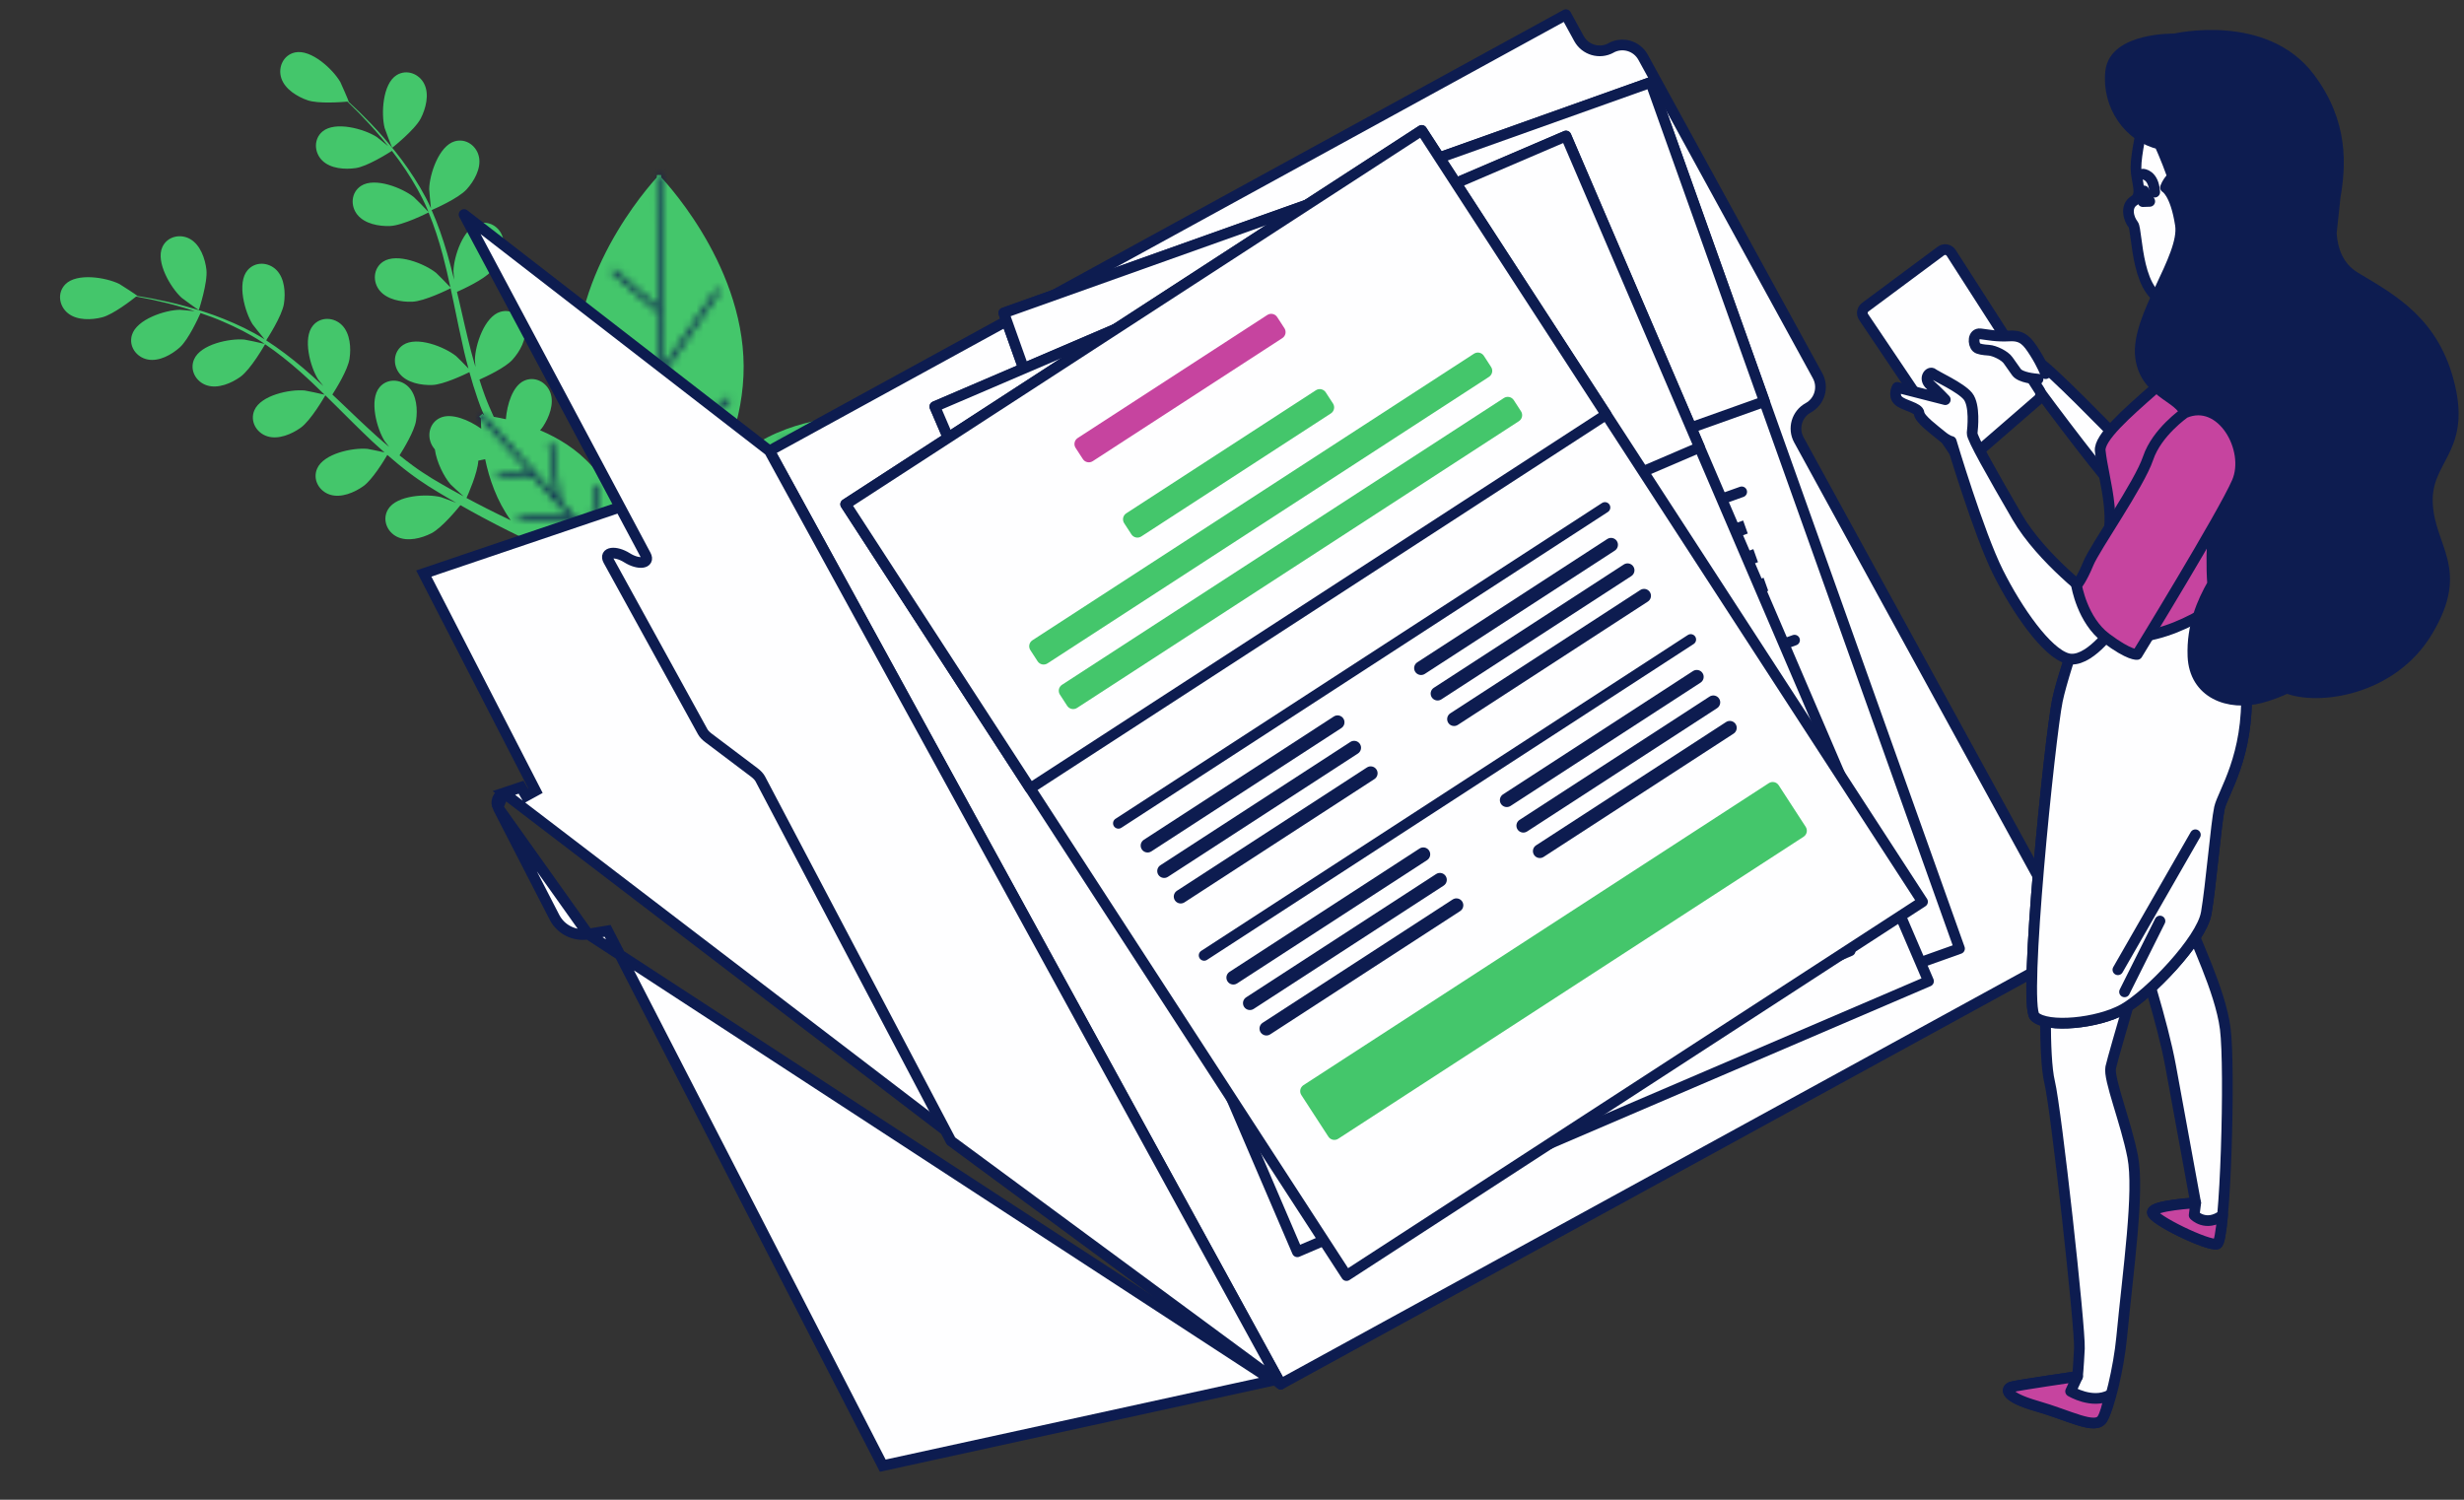 <svg width="345" height="210" viewBox="0 0 345 210" fill="none" xmlns="http://www.w3.org/2000/svg">
<rect x="0" y="0" width="345" height="210" fill="#333333" stroke="none"/>
<g clip-path="url(#clip0_351_4815)">
<path d="M54.917 20.692C54.917 20.692 58.109 18.173 58.927 16.557C59.624 15.18 60.129 13.233 59.407 11.767C58.704 10.33 56.943 9.645 55.53 10.523C53.565 11.743 53.354 15.914 53.853 17.915C53.895 18.089 54.887 20.722 54.917 20.692Z" fill="#44C66B"/>
<path d="M25.414 41.684C25.547 41.805 27.819 43.451 27.837 43.415C27.837 43.415 29.111 39.557 28.901 37.754C28.721 36.221 28.065 34.322 26.659 33.493C25.282 32.681 23.431 33.078 22.733 34.593C21.772 36.696 23.894 40.284 25.414 41.684Z" fill="#44C66B"/>
<path d="M92.276 24.508C92.276 24.508 80.597 36.564 80.657 51.372C80.723 66.18 92.505 78.134 92.505 78.134C92.505 78.134 104.185 66.078 104.124 51.27C104.058 36.461 92.276 24.508 92.276 24.508Z" fill="#44C66B"/>
<path d="M75.619 60.243C75.788 60.063 75.932 59.883 76.04 59.714C76.888 58.428 77.615 56.547 77.068 55.008C76.533 53.5 74.862 52.617 73.359 53.326C71.772 54.077 70.997 56.619 70.829 58.699C70.197 58.554 69.626 58.446 69.133 58.362C68.923 57.893 68.713 57.419 68.502 56.938C68.274 56.445 68.112 55.952 67.907 55.447C67.625 54.708 67.378 53.933 67.126 53.157C68.051 52.743 70.738 51.487 71.742 50.381C72.776 49.239 73.78 47.49 73.473 45.886C73.173 44.317 71.658 43.187 70.059 43.662C67.841 44.323 66.537 48.283 66.495 50.351C66.495 50.417 66.531 50.856 66.573 51.373C66.35 50.609 66.122 49.846 65.923 49.065C65.352 46.847 64.841 44.569 64.318 42.291C64.21 41.817 64.096 41.342 63.982 40.867C64.763 40.525 67.685 39.184 68.737 38.025C69.77 36.883 70.774 35.134 70.468 33.529C70.167 31.96 68.653 30.831 67.053 31.305C64.835 31.966 63.531 35.927 63.489 37.995C63.489 38.067 63.531 38.589 63.585 39.172C63.285 37.94 62.966 36.714 62.617 35.506C62.004 33.397 61.289 31.348 60.435 29.418C60.712 29.298 64.174 27.802 65.34 26.509C66.374 25.368 67.378 23.619 67.072 22.014C66.771 20.445 65.256 19.316 63.657 19.79C61.439 20.451 60.135 24.412 60.093 26.48C60.093 26.624 60.261 28.517 60.345 29.184C60.333 29.16 60.327 29.136 60.315 29.112C59.401 27.099 58.283 25.284 57.135 23.619C55.993 21.954 54.779 20.482 53.625 19.159C52.476 17.831 51.34 16.689 50.324 15.686C49.771 15.145 49.255 14.664 48.774 14.219C48.786 14.219 48.822 14.219 48.822 14.219C48.864 14.219 47.74 11.641 47.65 11.485C46.616 9.7 43.562 6.851 41.302 7.344C39.673 7.698 38.891 9.417 39.384 10.938C39.889 12.488 41.608 13.54 43.069 14.039C44.566 14.556 47.83 14.303 48.641 14.231C49.134 14.706 49.657 15.217 50.228 15.794C51.214 16.816 52.32 17.981 53.438 19.328C53.739 19.688 54.045 20.085 54.346 20.463C53.703 19.929 52.807 19.213 52.711 19.153C50.968 18.047 46.946 16.93 45.167 18.402C43.886 19.466 43.983 21.353 45.119 22.477C46.285 23.625 48.293 23.757 49.819 23.535C51.413 23.3 54.256 21.521 54.875 21.125C55.536 21.978 56.191 22.867 56.828 23.835C57.922 25.5 58.998 27.327 59.852 29.328C59.9 29.436 59.936 29.562 59.984 29.671C59.714 29.352 58.085 27.712 57.959 27.609C56.348 26.317 52.476 24.767 50.541 26.035C49.146 26.954 49.038 28.841 50.048 30.079C51.082 31.348 53.059 31.702 54.598 31.648C56.378 31.582 59.876 29.815 60.008 29.749C60.784 31.63 61.433 33.619 61.986 35.681C62.383 37.171 62.731 38.704 63.062 40.236C62.695 39.828 61.187 38.307 61.066 38.211C59.455 36.919 55.584 35.368 53.649 36.636C52.254 37.556 52.146 39.443 53.156 40.681C54.19 41.949 56.167 42.304 57.712 42.249C59.449 42.189 62.81 40.507 63.092 40.368C63.242 41.066 63.393 41.763 63.537 42.46C64.012 44.744 64.475 47.039 64.998 49.293C65.178 50.074 65.388 50.832 65.593 51.601C65.028 51.006 63.976 49.948 63.874 49.87C62.263 48.578 58.391 47.027 56.456 48.295C55.061 49.215 54.953 51.102 55.963 52.34C56.997 53.608 58.974 53.963 60.519 53.909C62.07 53.855 64.925 52.502 65.725 52.112C66.074 53.38 66.452 54.63 66.879 55.844C67.078 56.361 67.24 56.908 67.462 57.395C67.57 57.653 67.679 57.911 67.787 58.17C67.498 58.14 67.342 58.128 67.342 58.128C67.342 58.128 67.312 58.849 67.378 60.027C65.677 58.819 63.224 57.773 61.631 58.506C60.117 59.203 59.72 61.048 60.531 62.431C60.634 62.605 60.754 62.767 60.886 62.924C61.139 64.751 62.184 66.782 63.08 67.816C63.164 67.918 64.324 68.982 64.925 69.51C64.343 69.192 63.765 68.885 63.164 68.543C62.299 68.062 61.397 67.527 60.519 67.01C60.075 66.728 59.624 66.439 59.173 66.151C58.71 65.868 58.301 65.544 57.856 65.237C57.213 64.775 56.576 64.264 55.939 63.759C56.48 62.906 58.031 60.369 58.253 58.897C58.488 57.37 58.355 55.363 57.219 54.197C56.101 53.049 54.214 52.947 53.144 54.227C51.659 56 52.759 60.027 53.859 61.77C53.895 61.824 54.166 62.172 54.49 62.581C53.883 62.07 53.276 61.559 52.675 61.012C50.974 59.48 49.291 57.863 47.601 56.247C47.247 55.91 46.892 55.58 46.537 55.243C47 54.528 48.701 51.799 48.936 50.249C49.17 48.722 49.038 46.715 47.902 45.549C46.784 44.401 44.896 44.299 43.826 45.579C42.342 47.352 43.442 51.379 44.542 53.127C44.584 53.188 44.908 53.602 45.275 54.059C44.343 53.194 43.4 52.346 42.444 51.535C40.767 50.11 39.041 48.8 37.268 47.658C37.431 47.406 39.492 44.245 39.757 42.526C39.991 40.999 39.859 38.992 38.723 37.826C37.605 36.678 35.717 36.576 34.647 37.856C33.163 39.629 34.263 43.656 35.363 45.405C35.441 45.531 36.625 47.009 37.064 47.526C37.04 47.514 37.022 47.496 37.004 47.484C35.128 46.306 33.199 45.411 31.323 44.653C29.454 43.896 27.626 43.337 25.937 42.874C24.248 42.4 22.667 42.075 21.273 41.799C20.515 41.654 19.818 41.534 19.169 41.432C19.175 41.426 19.205 41.402 19.205 41.402C19.235 41.378 16.878 39.846 16.722 39.767C14.871 38.848 10.759 38.163 9.142 39.816C7.976 41.011 8.27 42.874 9.527 43.872C10.807 44.888 12.815 44.816 14.312 44.431C15.844 44.034 18.429 42.027 19.066 41.522C19.74 41.642 20.461 41.781 21.248 41.949C22.637 42.255 24.2 42.616 25.877 43.127C26.322 43.259 26.797 43.421 27.26 43.572C26.43 43.481 25.282 43.379 25.174 43.379C23.106 43.415 19.139 44.702 18.471 46.913C17.99 48.506 19.108 50.032 20.683 50.339C22.288 50.651 24.038 49.66 25.186 48.632C26.382 47.556 27.777 44.503 28.077 43.836C29.099 44.179 30.139 44.557 31.197 45.02C33.024 45.807 34.93 46.739 36.745 47.935C36.847 48.001 36.944 48.085 37.046 48.151C36.643 48.037 34.383 47.562 34.221 47.55C32.165 47.358 28.077 48.199 27.169 50.327C26.514 51.859 27.464 53.494 28.991 53.969C30.548 54.456 32.399 53.662 33.656 52.767C35.104 51.733 37.046 48.331 37.118 48.199C38.801 49.341 40.442 50.645 42.041 52.058C43.195 53.079 44.325 54.167 45.449 55.267C44.92 55.129 42.816 54.69 42.666 54.678C40.61 54.486 36.523 55.327 35.615 57.455C34.96 58.987 35.91 60.622 37.437 61.097C38.993 61.583 40.845 60.79 42.101 59.895C43.514 58.885 45.395 55.633 45.552 55.357C46.062 55.856 46.574 56.355 47.078 56.86C48.731 58.506 50.385 60.165 52.068 61.752C52.651 62.298 53.246 62.821 53.835 63.344C53.035 63.164 51.575 62.858 51.449 62.852C49.393 62.659 45.305 63.501 44.397 65.628C43.742 67.161 44.692 68.795 46.219 69.27C47.776 69.757 49.627 68.963 50.883 68.068C52.146 67.167 53.781 64.468 54.232 63.699C55.224 64.564 56.227 65.4 57.255 66.175C57.706 66.499 58.145 66.86 58.596 67.148C59.041 67.449 59.485 67.743 59.924 68.038C60.85 68.615 61.716 69.15 62.593 69.661C63.038 69.925 63.459 70.159 63.892 70.412C63.11 70.105 61.86 69.643 61.746 69.613C59.744 69.114 55.572 69.324 54.352 71.289C53.474 72.708 54.16 74.463 55.596 75.166C57.063 75.881 59.011 75.376 60.387 74.679C61.902 73.91 64.186 71.085 64.469 70.737C65.533 71.344 66.573 71.92 67.552 72.443C70.173 73.85 72.463 74.967 74.237 75.797C80.008 80.785 88.123 81.332 88.123 81.332C88.123 81.332 88.549 71.608 82.827 65.207C80.753 62.888 78.15 61.325 75.68 60.273L75.619 60.243ZM65.316 69.727C65.497 69.33 66.879 66.241 66.975 64.498C67.294 64.438 67.618 64.372 67.931 64.3C68.484 66.974 69.536 70.111 71.514 72.858C70.468 72.359 69.332 71.806 68.124 71.193C67.228 70.743 66.284 70.244 65.316 69.727Z" fill="#44C66B"/>
<path d="M118.166 58.387C118.166 58.387 108.434 58.688 102.483 64.872C96.532 71.056 96.598 80.792 96.598 80.792C96.598 80.792 106.33 80.491 112.281 74.307C118.238 68.123 118.166 58.387 118.166 58.387Z" fill="#44C66B"/>
<mask id="path-6-inside-1_351_4815" fill="white">
<path d="M92.757 64.648L102.315 56.06L101.9 55.603L92.751 63.831L92.703 52.574L92.751 52.604L100.836 40.788L100.331 40.446L92.697 51.6L92.583 24.508L91.97 24.514L92.048 42.898L85.965 37.633L85.562 38.096L92.048 43.709L92.108 56.859L82.887 48.704L82.478 49.16L92.108 57.682L92.162 69.648L85.231 64.215L84.852 64.696L92.168 70.429L92.198 78.14L92.811 78.134L92.751 64.648H92.757Z"/>
</mask>
<path d="M92.757 64.648L102.315 56.06L101.9 55.603L92.751 63.831L92.703 52.574L92.751 52.604L100.836 40.788L100.331 40.446L92.697 51.6L92.583 24.508L91.97 24.514L92.048 42.898L85.965 37.633L85.562 38.096L92.048 43.709L92.108 56.859L82.887 48.704L82.478 49.16L92.108 57.682L92.162 69.648L85.231 64.215L84.852 64.696L92.168 70.429L92.198 78.14L92.811 78.134L92.751 64.648H92.757Z" fill="#44C66B"/>
<path d="M92.757 64.648V66.148H93.332L93.76 65.764L92.757 64.648ZM102.315 56.06L103.317 57.175L104.439 56.168L103.425 55.051L102.315 56.06ZM101.9 55.603L103.011 54.595L102.007 53.489L100.897 54.488L101.9 55.603ZM92.751 63.831L91.251 63.837L91.265 67.184L93.754 64.946L92.751 63.831ZM92.703 52.574L93.498 51.302L91.191 49.861L91.203 52.58L92.703 52.574ZM92.751 52.604L91.956 53.876L93.177 54.639L93.989 53.451L92.751 52.604ZM100.836 40.788L102.074 41.636L102.925 40.393L101.678 39.547L100.836 40.788ZM100.331 40.446L101.173 39.205L99.937 38.366L99.093 39.599L100.331 40.446ZM92.697 51.6L91.197 51.607L91.217 56.418L93.935 52.448L92.697 51.6ZM92.583 24.508L94.083 24.501L94.076 22.993L92.568 23.008L92.583 24.508ZM91.97 24.514L91.955 23.014L90.463 23.028L90.47 24.52L91.97 24.514ZM92.048 42.898L91.066 44.032L93.562 46.192L93.548 42.892L92.048 42.898ZM85.965 37.633L86.946 36.499L85.815 35.52L84.833 36.649L85.965 37.633ZM85.562 38.096L84.43 37.111L83.443 38.246L84.58 39.23L85.562 38.096ZM92.048 43.709L93.548 43.703L93.545 43.021L93.029 42.575L92.048 43.709ZM92.108 56.859L91.114 57.983L93.623 60.202L93.608 56.852L92.108 56.859ZM82.887 48.704L83.88 47.58L82.763 46.592L81.769 47.703L82.887 48.704ZM82.478 49.16L81.36 48.16L80.354 49.284L81.484 50.284L82.478 49.16ZM92.108 57.682L93.608 57.676L93.605 57.004L93.102 56.559L92.108 57.682ZM92.162 69.648L91.237 70.829L93.676 72.741L93.662 69.641L92.162 69.648ZM85.231 64.215L86.156 63.035L84.979 62.111L84.053 63.287L85.231 64.215ZM84.852 64.696L83.674 63.768L82.744 64.949L83.927 65.877L84.852 64.696ZM92.168 70.429L93.668 70.424L93.665 69.697L93.093 69.249L92.168 70.429ZM92.198 78.14L90.698 78.146L90.704 79.655L92.213 79.64L92.198 78.14ZM92.811 78.134L92.826 79.634L94.318 79.62L94.311 78.127L92.811 78.134ZM92.751 64.648V63.148H91.244L91.251 64.655L92.751 64.648ZM93.76 65.764L103.317 57.175L101.312 54.944L91.755 63.532L93.76 65.764ZM103.425 55.051L103.011 54.595L100.79 56.611L101.204 57.068L103.425 55.051ZM100.897 54.488L91.748 62.715L93.754 64.946L102.903 56.718L100.897 54.488ZM94.251 63.824L94.203 52.568L91.203 52.58L91.251 63.837L94.251 63.824ZM91.908 53.846L91.956 53.876L93.546 51.332L93.498 51.302L91.908 53.846ZM93.989 53.451L102.074 41.636L99.598 39.941L91.513 51.757L93.989 53.451ZM101.678 39.547L101.173 39.205L99.489 41.687L99.994 42.03L101.678 39.547ZM99.093 39.599L91.459 50.753L93.935 52.448L101.569 41.293L99.093 39.599ZM94.197 51.594L94.083 24.501L91.083 24.514L91.197 51.607L94.197 51.594ZM92.568 23.008L91.955 23.014L91.984 26.014L92.597 26.008L92.568 23.008ZM90.47 24.52L90.548 42.904L93.548 42.892L93.47 24.507L90.47 24.52ZM93.029 41.764L86.946 36.499L84.983 38.768L91.066 44.032L93.029 41.764ZM84.833 36.649L84.43 37.111L86.693 39.081L87.096 38.618L84.833 36.649ZM84.58 39.23L91.066 44.844L93.029 42.575L86.543 36.962L84.58 39.23ZM90.548 43.716L90.608 56.866L93.608 56.852L93.548 43.703L90.548 43.716ZM93.102 55.736L83.88 47.58L81.893 49.827L91.114 57.983L93.102 55.736ZM81.769 47.703L81.36 48.16L83.596 50.161L84.004 49.704L81.769 47.703ZM81.484 50.284L91.114 58.806L93.102 56.559L83.472 48.037L81.484 50.284ZM90.608 57.689L90.662 69.655L93.662 69.641L93.608 57.676L90.608 57.689ZM93.087 68.468L86.156 63.035L84.306 65.396L91.237 70.829L93.087 68.468ZM84.053 63.287L83.674 63.768L86.031 65.624L86.409 65.143L84.053 63.287ZM83.927 65.877L91.243 71.61L93.093 69.249L85.778 63.515L83.927 65.877ZM90.668 70.435L90.698 78.146L93.698 78.134L93.668 70.424L90.668 70.435ZM92.213 79.64L92.826 79.634L92.796 76.634L92.183 76.64L92.213 79.64ZM94.311 78.127L94.251 64.641L91.251 64.655L91.311 78.141L94.311 78.127ZM92.751 66.148H92.757V63.148H92.751V66.148Z" fill="#0D1C50" mask="url(#path-6-inside-1_351_4815)"/>
<mask id="path-8-inside-2_351_4815" fill="white">
<path d="M83.951 67.965L83.344 67.899L82.568 74.703L78.469 70.117L78.475 70.111L77.435 61.877L76.828 61.956L77.759 69.324L67.558 57.923L67.101 58.331L74.02 66.066L69.638 66.12L69.65 66.733L74.561 66.673L79.418 72.094L72.566 72.1V72.713L79.965 72.707L84.377 77.641L79.544 77.93L79.581 78.543L84.894 78.218L87.834 81.506L88.291 81.097L83.115 75.309L83.951 67.965Z"/>
</mask>
<path d="M83.951 67.965L83.344 67.899L82.568 74.703L78.469 70.117L78.475 70.111L77.435 61.877L76.828 61.956L77.759 69.324L67.558 57.923L67.101 58.331L74.02 66.066L69.638 66.12L69.65 66.733L74.561 66.673L79.418 72.094L72.566 72.1V72.713L79.965 72.707L84.377 77.641L79.544 77.93L79.581 78.543L84.894 78.218L87.834 81.506L88.291 81.097L83.115 75.309L83.951 67.965Z" fill="#44C66B"/>
<path d="M83.951 67.965L85.441 68.135L85.612 66.637L84.113 66.474L83.951 67.965ZM83.344 67.899L83.506 66.408L82.022 66.247L81.853 67.729L83.344 67.899ZM82.568 74.703L81.45 75.702L83.68 78.196L84.058 74.872L82.568 74.703ZM78.469 70.117L77.408 69.056L76.404 70.059L77.35 71.117L78.469 70.117ZM78.475 70.111L79.535 71.172L80.055 70.653L79.963 69.923L78.475 70.111ZM77.435 61.877L78.923 61.689L78.734 60.198L77.243 60.39L77.435 61.877ZM76.828 61.956L76.636 60.468L75.152 60.659L75.339 62.144L76.828 61.956ZM77.759 69.324L76.641 70.324L79.851 73.911L79.247 69.135L77.759 69.324ZM67.558 57.923L68.676 56.923L67.676 55.805L66.558 56.805L67.558 57.923ZM67.101 58.331L66.101 57.214L64.983 58.214L65.984 59.332L67.101 58.331ZM74.02 66.066L74.039 67.566L77.338 67.525L75.138 65.066L74.02 66.066ZM69.638 66.12L69.62 64.621L68.109 64.639L68.138 66.15L69.638 66.12ZM69.65 66.733L68.15 66.763L68.18 68.251L69.668 68.233L69.65 66.733ZM74.561 66.673L75.678 65.672L75.224 65.165L74.543 65.173L74.561 66.673ZM79.418 72.094L79.42 73.594L82.774 73.591L80.535 71.093L79.418 72.094ZM72.566 72.1L72.564 70.6L71.066 70.602V72.1H72.566ZM72.566 72.713H71.066V74.215L72.567 74.213L72.566 72.713ZM79.965 72.707L81.084 71.707L80.636 71.207L79.964 71.207L79.965 72.707ZM84.377 77.641L84.467 79.139L87.563 78.954L85.496 76.641L84.377 77.641ZM79.544 77.93L79.455 76.433L77.959 76.522L78.047 78.018L79.544 77.93ZM79.581 78.543L78.083 78.631L78.171 80.132L79.672 80.04L79.581 78.543ZM84.894 78.218L86.013 77.219L85.528 76.677L84.803 76.721L84.894 78.218ZM87.834 81.506L86.716 82.506L87.716 83.624L88.834 82.624L87.834 81.506ZM88.291 81.097L89.291 82.215L90.409 81.215L89.409 80.097L88.291 81.097ZM83.115 75.309L81.625 75.14L81.549 75.808L81.997 76.309L83.115 75.309ZM84.113 66.474L83.506 66.408L83.181 69.391L83.788 69.457L84.113 66.474ZM81.853 67.729L81.078 74.533L84.058 74.872L84.834 68.069L81.853 67.729ZM83.686 73.703L79.587 69.117L77.35 71.117L81.45 75.702L83.686 73.703ZM79.529 71.178L79.535 71.172L77.414 69.05L77.408 69.056L79.529 71.178ZM79.963 69.923L78.923 61.689L75.947 62.065L76.986 70.299L79.963 69.923ZM77.243 60.39L76.636 60.468L77.019 63.443L77.626 63.365L77.243 60.39ZM75.339 62.144L76.271 69.512L79.247 69.135L78.316 61.767L75.339 62.144ZM78.877 68.323L68.676 56.923L66.44 58.923L76.641 70.324L78.877 68.323ZM66.558 56.805L66.101 57.214L68.102 59.45L68.558 59.041L66.558 56.805ZM65.984 59.332L72.902 67.066L75.138 65.066L68.219 57.331L65.984 59.332ZM74.002 64.566L69.62 64.621L69.657 67.62L74.039 67.566L74.002 64.566ZM68.138 66.15L68.15 66.763L71.15 66.704L71.138 66.091L68.138 66.15ZM69.668 68.233L74.58 68.173L74.543 65.173L69.632 65.234L69.668 68.233ZM73.444 67.674L78.301 73.095L80.535 71.093L75.678 65.672L73.444 67.674ZM79.417 70.594L72.564 70.6L72.567 73.6L79.42 73.594L79.417 70.594ZM71.066 72.1V72.713H74.066V72.1H71.066ZM72.567 74.213L79.966 74.207L79.964 71.207L72.564 71.213L72.567 74.213ZM78.847 73.707L83.259 78.641L85.496 76.641L81.084 71.707L78.847 73.707ZM84.288 76.144L79.455 76.433L79.634 79.427L84.467 79.139L84.288 76.144ZM78.047 78.018L78.083 78.631L81.078 78.455L81.042 77.842L78.047 78.018ZM79.672 80.04L84.986 79.716L84.803 76.721L79.489 77.046L79.672 80.04ZM83.776 79.218L86.716 82.506L88.952 80.506L86.013 77.219L83.776 79.218ZM88.834 82.624L89.291 82.215L87.291 79.979L86.834 80.388L88.834 82.624ZM89.409 80.097L84.233 74.31L81.997 76.309L87.173 82.097L89.409 80.097ZM84.606 75.479L85.441 68.135L82.46 67.796L81.625 75.14L84.606 75.479Z" fill="#0D1C50" mask="url(#path-8-inside-2_351_4815)"/>
<mask id="path-10-inside-3_351_4815" fill="white">
<path d="M107.046 70.394L115.179 68.741L115.059 68.14L107.779 69.619L118.389 58.596L117.95 58.17L110.749 65.652L110.37 61.283L109.757 61.337L110.184 66.235L105.14 71.476L104.617 64.648L104.004 64.696L104.569 72.071L99.977 76.837L99.328 72.041L98.72 72.125L99.436 77.401L96.382 80.575L96.821 81.001L102.201 75.406L109.595 75.689L109.619 75.082L102.772 74.817L107.04 70.382L107.046 70.394Z"/>
</mask>
<path d="M107.046 70.394L115.179 68.741L115.059 68.14L107.779 69.619L118.389 58.596L117.95 58.17L110.749 65.652L110.37 61.283L109.757 61.337L110.184 66.235L105.14 71.476L104.617 64.648L104.004 64.696L104.569 72.071L99.977 76.837L99.328 72.041L98.72 72.125L99.436 77.401L96.382 80.575L96.821 81.001L102.201 75.406L109.595 75.689L109.619 75.082L102.772 74.817L107.04 70.382L107.046 70.394Z" fill="#44C66B"/>
<path d="M107.046 70.394L105.705 71.065L106.219 72.093L107.345 71.864L107.046 70.394ZM115.179 68.741L115.478 70.211L116.943 69.913L116.65 68.447L115.179 68.741ZM115.059 68.14L116.53 67.846L116.235 66.371L114.76 66.67L115.059 68.14ZM107.779 69.619L106.699 68.578L103.36 72.047L108.078 71.088L107.779 69.619ZM118.389 58.596L119.47 59.637L120.505 58.561L119.435 57.521L118.389 58.596ZM117.95 58.17L118.996 57.094L117.915 56.043L116.869 57.13L117.95 58.17ZM110.749 65.652L109.254 65.781L109.54 69.072L111.83 66.692L110.749 65.652ZM110.37 61.283L111.864 61.153L111.735 59.657L110.238 59.789L110.37 61.283ZM109.757 61.337L109.625 59.843L108.133 59.974L108.263 61.467L109.757 61.337ZM110.184 66.235L111.265 67.275L111.737 66.784L111.678 66.105L110.184 66.235ZM105.14 71.476L103.645 71.59L103.9 74.927L106.221 72.516L105.14 71.476ZM104.617 64.648L106.113 64.534L105.998 63.035L104.5 63.153L104.617 64.648ZM104.004 64.696L103.887 63.201L102.394 63.318L102.509 64.811L104.004 64.696ZM104.569 72.071L105.649 73.111L106.116 72.627L106.065 71.956L104.569 72.071ZM99.977 76.837L98.49 77.038L98.906 80.109L101.057 77.877L99.977 76.837ZM99.328 72.041L100.814 71.839L100.612 70.348L99.122 70.555L99.328 72.041ZM98.72 72.125L98.514 70.639L97.033 70.844L97.234 72.326L98.72 72.125ZM99.436 77.401L100.517 78.442L101.02 77.919L100.922 77.2L99.436 77.401ZM96.382 80.575L95.301 79.534L94.267 80.61L95.336 81.65L96.382 80.575ZM96.821 81.001L95.775 82.077L96.857 83.128L97.902 82.041L96.821 81.001ZM102.201 75.406L102.258 73.907L101.586 73.882L101.12 74.366L102.201 75.406ZM109.595 75.689L109.537 77.188L111.034 77.245L111.093 75.748L109.595 75.689ZM109.619 75.082L111.117 75.141L111.177 73.641L109.677 73.583L109.619 75.082ZM102.772 74.817L101.691 73.777L99.372 76.187L102.714 76.316L102.772 74.817ZM107.04 70.382L108.381 69.71L107.431 67.812L105.959 69.342L107.04 70.382ZM107.345 71.864L115.478 70.211L114.88 67.271L106.747 68.924L107.345 71.864ZM116.65 68.447L116.53 67.846L113.588 68.434L113.708 69.035L116.65 68.447ZM114.76 66.67L107.481 68.149L108.078 71.088L115.357 69.61L114.76 66.67ZM108.86 70.659L119.47 59.637L117.308 57.556L106.699 68.578L108.86 70.659ZM119.435 57.521L118.996 57.094L116.904 59.245L117.343 59.672L119.435 57.521ZM116.869 57.13L109.668 64.612L111.83 66.692L119.031 59.21L116.869 57.13ZM112.243 65.522L111.864 61.153L108.876 61.412L109.254 65.781L112.243 65.522ZM110.238 59.789L109.625 59.843L109.889 62.831L110.502 62.777L110.238 59.789ZM108.263 61.467L108.689 66.365L111.678 66.105L111.251 61.207L108.263 61.467ZM109.103 65.195L104.06 70.436L106.221 72.516L111.265 67.275L109.103 65.195ZM106.636 71.361L106.113 64.534L103.122 64.763L103.645 71.59L106.636 71.361ZM104.5 63.153L103.887 63.201L104.122 66.192L104.735 66.144L104.5 63.153ZM102.509 64.811L103.074 72.185L106.065 71.956L105.5 64.582L102.509 64.811ZM103.489 71.03L98.897 75.796L101.057 77.877L105.649 73.111L103.489 71.03ZM101.463 76.635L100.814 71.839L97.841 72.242L98.49 77.038L101.463 76.635ZM99.122 70.555L98.514 70.639L98.926 73.611L99.534 73.526L99.122 70.555ZM97.234 72.326L97.949 77.603L100.922 77.2L100.207 71.923L97.234 72.326ZM98.355 76.361L95.301 79.534L97.463 81.615L100.517 78.442L98.355 76.361ZM95.336 81.65L95.775 82.077L97.867 79.926L97.428 79.499L95.336 81.65ZM97.902 82.041L103.282 76.446L101.12 74.366L95.74 79.962L97.902 82.041ZM102.144 76.905L109.537 77.188L109.652 74.19L102.258 73.907L102.144 76.905ZM111.093 75.748L111.117 75.141L108.12 75.022L108.096 75.629L111.093 75.748ZM109.677 73.583L102.83 73.318L102.714 76.316L109.561 76.581L109.677 73.583ZM103.853 75.857L108.121 71.422L105.959 69.342L101.691 73.777L103.853 75.857ZM105.699 71.053L105.705 71.065L108.387 69.722L108.381 69.71L105.699 71.053Z" fill="#0D1C50" mask="url(#path-10-inside-3_351_4815)"/>
<path d="M178.19 193.295L123.6 205.229L85.326 130.828L85.076 130.341L84.535 130.431L82.342 130.798L178.19 193.295ZM178.19 193.295L107.375 64.045L59.335 80.308L74.981 110.725L73.666 111.446L72.957 110.23L70.549 111.034L178.19 193.295ZM69.722 113.058L77.632 128.436C78.522 130.165 80.42 131.117 82.341 130.798L69.722 113.058ZM69.722 113.058C69.319 112.272 69.708 111.316 70.548 111.034L69.722 113.058Z" fill="#FEFEFF" stroke="#0D1C50" stroke-width="1.5"/>
<path d="M225.573 6.712C223.974 7.589 221.96 7 221.082 5.402L219.249 2.054L107.73 63.133L179.323 193.812L290.848 132.734L251.872 61.594C250.994 59.996 251.583 57.982 253.182 57.105C254.781 56.227 255.37 54.22 254.492 52.616L230.057 8.016C229.179 6.417 227.172 5.828 225.567 6.706L225.573 6.712Z" fill="#FEFEFF" stroke="#0D1C50" stroke-width="1.5" stroke-linecap="round" stroke-linejoin="round"/>
<path d="M231.118 11.537L140.546 43.817L183.791 165.104L274.363 132.824L231.118 11.537Z" fill="#FEFEFF" stroke="#0D1C50" stroke-width="1.5" stroke-linecap="round" stroke-linejoin="round"/>
<path d="M231.123 11.542L140.551 43.822L156.483 88.505L247.054 56.224L231.123 11.542Z" fill="#FEFEFF" stroke="#0D1C50" stroke-width="1.5" stroke-linecap="round" stroke-linejoin="round"/>
<path d="M221.209 58.884C225.441 57.376 228.537 54.1 229.967 50.188C227.455 44.55 221.293 41.611 215.757 43.583C210.221 45.554 207.305 51.726 208.922 57.682C212.505 59.809 216.977 60.386 221.209 58.878V58.884Z" fill="#FEFEFF" stroke="#0D1C50" stroke-width="1.5" stroke-linecap="round" stroke-linejoin="round"/>
<path d="M222.291 40.025C223.656 43.847 221.66 48.048 217.837 49.412C214.014 50.776 209.812 48.781 208.448 44.959C207.083 41.137 209.079 36.936 212.902 35.571C216.725 34.207 220.927 36.202 222.291 40.025Z" fill="#FEFEFF" stroke="#0D1C50" stroke-width="1.5" stroke-linecap="round" stroke-linejoin="round"/>
<path d="M185.888 45.589L154.191 56.885L155.489 60.525L187.186 49.229L185.888 45.589Z" fill="#FEFEFF" stroke="#0D1C50" stroke-width="1.5" stroke-linecap="round" stroke-linejoin="round"/>
<path d="M189.004 54.331L157.308 65.627L158.606 69.267L190.302 57.971L189.004 54.331Z" fill="#FEFEFF" stroke="#0D1C50" stroke-width="1.5" stroke-linecap="round" stroke-linejoin="round"/>
<path d="M191.604 61.621L159.907 72.918L160.557 74.74L192.254 63.444L191.604 61.621Z" fill="#0D1C50"/>
<path d="M193.155 65.989L161.458 77.286L162.108 79.109L193.805 67.812L193.155 65.989Z" fill="#0D1C50"/>
<path d="M201.083 88.207L169.386 99.504L170.036 101.327L201.733 90.03L201.083 88.207Z" fill="#0D1C50"/>
<path d="M202.514 92.218L170.818 103.514L171.468 105.337L203.164 94.04L202.514 92.218Z" fill="#0D1C50"/>
<path d="M203.941 96.225L172.244 107.522L172.894 109.344L204.591 98.048L203.941 96.225Z" fill="#0D1C50"/>
<path d="M244.067 72.884L212.371 84.181L213.021 86.004L244.717 74.707L244.067 72.884Z" fill="#0D1C50"/>
<path d="M245.499 76.894L213.803 88.191L214.453 90.014L246.149 78.717L245.499 76.894Z" fill="#0D1C50"/>
<path d="M246.931 80.9L215.234 92.197L215.884 94.02L247.581 82.723L246.931 80.9Z" fill="#0D1C50"/>
<path d="M167.349 96.133L243.865 68.872" stroke="#0D1C50" stroke-width="1.5" stroke-linecap="round" stroke-linejoin="round"/>
<path d="M208.48 108.971L176.784 120.268L177.434 122.091L209.13 110.794L208.48 108.971Z" fill="#0D1C50"/>
<path d="M209.912 112.975L178.215 124.272L178.865 126.095L210.562 114.798L209.912 112.975Z" fill="#0D1C50"/>
<path d="M211.343 116.987L179.647 128.284L180.297 130.106L211.993 118.81L211.343 116.987Z" fill="#0D1C50"/>
<path d="M251.477 93.647L219.78 104.944L220.43 106.767L252.127 95.47L251.477 93.647Z" fill="#0D1C50"/>
<path d="M252.903 97.654L221.206 108.951L221.856 110.774L253.553 99.477L252.903 97.654Z" fill="#0D1C50"/>
<path d="M254.335 101.665L222.638 112.962L223.288 114.785L254.985 103.488L254.335 101.665Z" fill="#0D1C50"/>
<path d="M174.749 116.898L251.265 89.637" stroke="#0D1C50" stroke-width="1.5" stroke-linecap="round" stroke-linejoin="round"/>
<path d="M257.199 109.677L182.141 136.428L188.635 154.639L263.692 127.888L257.199 109.677Z" fill="#0D1C50" stroke="#0D1C50" stroke-width="1.5" stroke-linecap="round" stroke-linejoin="round"/>
<path d="M219.267 19.05L130.894 56.937L181.65 175.278L270.023 137.391L219.267 19.05Z" fill="#FEFEFF" stroke="#0D1C50" stroke-width="1.5" stroke-linecap="round" stroke-linejoin="round"/>
<path d="M219.263 19.046L130.89 56.933L149.589 100.53L237.961 62.643L219.263 19.046Z" fill="#FEFEFF" stroke="#0D1C50" stroke-width="1.5" stroke-linecap="round" stroke-linejoin="round"/>
<path d="M212.336 66.914C216.466 65.141 219.351 61.685 220.535 57.689C217.674 52.22 211.344 49.672 205.94 51.985C200.536 54.299 198.017 60.646 200.007 66.487C203.716 68.386 208.212 68.687 212.342 66.914H212.336Z" fill="#FEFEFF" stroke="#0D1C50" stroke-width="1.5" stroke-linecap="round" stroke-linejoin="round"/>
<path d="M212.234 48.025C213.833 51.757 212.108 56.072 208.375 57.671C204.642 59.27 200.326 57.545 198.727 53.812C197.128 50.08 198.853 45.765 202.586 44.167C206.319 42.568 210.635 44.293 212.234 48.025Z" fill="#FEFEFF" stroke="#0D1C50" stroke-width="1.5" stroke-linecap="round" stroke-linejoin="round"/>
<path d="M176.253 55.864L145.326 69.123L146.849 72.675L177.776 59.416L176.253 55.864Z" fill="#FEFEFF" stroke="#0D1C50" stroke-width="1.5" stroke-linecap="round" stroke-linejoin="round"/>
<path d="M179.91 64.395L148.983 77.654L150.507 81.206L181.434 67.947L179.91 64.395Z" fill="#FEFEFF" stroke="#0D1C50" stroke-width="1.5" stroke-linecap="round" stroke-linejoin="round"/>
<path d="M182.958 71.501L152.031 84.76L152.793 86.539L183.72 73.28L182.958 71.501Z" fill="#0D1C50"/>
<path d="M184.787 75.766L153.86 89.025L154.622 90.804L185.549 77.545L184.787 75.766Z" fill="#0D1C50"/>
<path d="M194.09 97.452L163.163 110.711L163.926 112.49L194.853 99.231L194.09 97.452Z" fill="#0D1C50"/>
<path d="M195.765 101.355L164.838 114.614L165.601 116.393L196.528 103.134L195.765 101.355Z" fill="#0D1C50"/>
<path d="M197.442 105.269L166.515 118.528L167.278 120.307L198.205 107.048L197.442 105.269Z" fill="#0D1C50"/>
<path d="M236.036 79.463L205.109 92.721L205.872 94.5L236.799 81.241L236.036 79.463Z" fill="#0D1C50"/>
<path d="M237.711 83.371L206.784 96.63L207.547 98.409L238.474 85.15L237.711 83.371Z" fill="#0D1C50"/>
<path d="M239.394 87.28L208.467 100.539L209.23 102.317L240.157 89.058L239.394 87.28Z" fill="#0D1C50"/>
<path d="M160.917 107.469L235.575 75.466" stroke="#0D1C50" stroke-width="1.5" stroke-linecap="round" stroke-linejoin="round"/>
<path d="M202.773 117.71L171.846 130.969L172.609 132.747L203.536 119.488L202.773 117.71Z" fill="#0D1C50"/>
<path d="M204.448 121.613L173.521 134.872L174.284 136.65L205.211 123.391L204.448 121.613Z" fill="#0D1C50"/>
<path d="M206.132 125.527L175.205 138.786L175.967 140.565L206.894 127.306L206.132 125.527Z" fill="#0D1C50"/>
<path d="M244.726 99.726L213.798 112.985L214.561 114.764L245.488 101.505L244.726 99.726Z" fill="#0D1C50"/>
<path d="M246.403 103.635L215.476 116.894L216.238 118.672L247.165 105.413L246.403 103.635Z" fill="#0D1C50"/>
<path d="M248.077 107.544L217.15 120.803L217.913 122.582L248.84 109.323L248.077 107.544Z" fill="#0D1C50"/>
<path d="M169.609 127.728L244.262 95.732" stroke="#0D1C50" stroke-width="1.5" stroke-linecap="round" stroke-linejoin="round"/>
<path d="M251.436 115.363L178.202 146.76L185.823 164.529L259.058 133.132L251.436 115.363Z" fill="#0D1C50" stroke="#0D1C50" stroke-width="1.5" stroke-linecap="round" stroke-linejoin="round"/>
<path d="M199.061 18.263L118.409 70.607L188.534 178.609L269.185 126.264L199.061 18.263Z" fill="#FEFEFF" stroke="#0D1C50" stroke-width="1.5" stroke-linecap="round" stroke-linejoin="round"/>
<path d="M199.061 18.263L118.409 70.607L144.243 110.395L224.895 58.05L199.061 18.263Z" fill="#FEFEFF" stroke="#0D1C50" stroke-width="1.5" stroke-linecap="round" stroke-linejoin="round"/>
<path d="M184.243 54.646L157.696 71.876C157.232 72.176 157.101 72.796 157.402 73.259L158.417 74.823C158.718 75.286 159.337 75.418 159.8 75.117L186.348 57.887C186.811 57.587 186.943 56.967 186.642 56.504L185.626 54.94C185.326 54.477 184.706 54.345 184.243 54.646Z" fill="#44C66B"/>
<path d="M177.444 44.104L150.896 61.334C150.433 61.635 150.301 62.254 150.602 62.717L151.618 64.281C151.918 64.744 152.538 64.876 153.001 64.575L179.548 47.346C180.011 47.045 180.143 46.426 179.842 45.962L178.827 44.399C178.526 43.935 177.907 43.804 177.444 44.104Z" fill="#C6449F"/>
<path d="M206.379 49.528L144.561 89.649C144.098 89.95 143.966 90.569 144.267 91.032L145.282 92.596C145.583 93.059 146.202 93.191 146.666 92.89L208.484 52.769C208.947 52.468 209.079 51.849 208.778 51.386L207.763 49.822C207.462 49.358 206.843 49.227 206.379 49.528Z" fill="#44C66B"/>
<path d="M210.568 55.731L148.701 95.885C148.238 96.185 148.106 96.805 148.407 97.268L149.422 98.832C149.723 99.295 150.342 99.427 150.806 99.126L212.672 58.973C213.136 58.672 213.267 58.053 212.967 57.59L211.951 56.026C211.65 55.563 211.031 55.431 210.568 55.731Z" fill="#44C66B"/>
<path d="M186.755 100.326L160.154 117.591C159.706 117.882 159.578 118.481 159.869 118.93C160.16 119.378 160.76 119.505 161.208 119.214L187.809 101.949C188.258 101.658 188.385 101.059 188.094 100.611C187.803 100.163 187.204 100.035 186.755 100.326Z" fill="#0D1C50"/>
<path d="M189.074 103.89L162.473 121.155C162.025 121.446 161.897 122.045 162.188 122.494C162.479 122.942 163.078 123.069 163.527 122.778L190.128 105.513C190.577 105.222 190.704 104.623 190.413 104.175C190.122 103.727 189.523 103.599 189.074 103.89Z" fill="#0D1C50"/>
<path d="M165.843 126.353L192.445 109.088C192.893 108.797 193.02 108.198 192.729 107.749C192.438 107.301 191.839 107.174 191.391 107.465L178.09 116.097L164.789 124.73C164.341 125.02 164.213 125.62 164.504 126.068C164.795 126.516 165.395 126.644 165.843 126.353Z" fill="#0D1C50"/>
<path d="M225.045 75.474L198.444 92.739C197.995 93.029 197.868 93.629 198.159 94.077C198.45 94.525 199.049 94.653 199.498 94.362L226.099 77.097C226.547 76.806 226.675 76.207 226.384 75.758C226.093 75.31 225.493 75.183 225.045 75.474Z" fill="#0D1C50"/>
<path d="M227.358 79.043L200.756 96.308C200.308 96.599 200.181 97.198 200.472 97.646C200.763 98.094 201.362 98.222 201.81 97.931L228.412 80.666C228.86 80.375 228.988 79.776 228.697 79.328C228.405 78.879 227.806 78.752 227.358 79.043Z" fill="#0D1C50"/>
<path d="M229.668 82.615L203.067 99.88C202.619 100.171 202.491 100.77 202.782 101.219C203.073 101.667 203.672 101.794 204.121 101.503L230.722 84.238C231.171 83.947 231.298 83.348 231.007 82.9C230.716 82.452 230.117 82.324 229.668 82.615Z" fill="#0D1C50"/>
<path d="M156.595 115.282L224.719 71.061" stroke="#0D1C50" stroke-width="1.5" stroke-linecap="round" stroke-linejoin="round"/>
<path d="M198.76 118.815L172.158 136.08C171.71 136.371 171.582 136.971 171.874 137.419C172.165 137.867 172.764 137.994 173.212 137.704L199.814 120.439C200.262 120.148 200.389 119.548 200.098 119.1C199.807 118.652 199.208 118.524 198.76 118.815Z" fill="#0D1C50"/>
<path d="M201.081 122.386L174.479 139.651C174.031 139.942 173.903 140.541 174.194 140.989C174.485 141.437 175.085 141.565 175.533 141.274L202.134 124.009C202.583 123.718 202.71 123.119 202.419 122.67C202.128 122.222 201.529 122.095 201.081 122.386Z" fill="#0D1C50"/>
<path d="M203.394 125.95L176.792 143.215C176.344 143.506 176.217 144.105 176.508 144.554C176.799 145.002 177.398 145.129 177.846 144.838L204.448 127.573C204.896 127.282 205.023 126.683 204.732 126.235C204.441 125.787 203.842 125.659 203.394 125.95Z" fill="#0D1C50"/>
<path d="M237.048 93.964L210.447 111.229C209.999 111.52 209.871 112.119 210.162 112.567C210.453 113.016 211.053 113.143 211.501 112.852L238.102 95.587C238.551 95.296 238.678 94.697 238.387 94.249C238.096 93.801 237.497 93.673 237.048 93.964Z" fill="#0D1C50"/>
<path d="M239.365 97.538L212.763 114.803C212.315 115.094 212.188 115.693 212.479 116.141C212.77 116.589 213.369 116.717 213.817 116.426L240.419 99.161C240.867 98.87 240.995 98.271 240.704 97.823C240.413 97.374 239.813 97.247 239.365 97.538Z" fill="#0D1C50"/>
<path d="M241.677 101.102L215.075 118.367C214.627 118.658 214.499 119.258 214.791 119.706C215.082 120.154 215.681 120.281 216.129 119.991L242.731 102.726C243.179 102.435 243.306 101.835 243.015 101.387C242.724 100.939 242.125 100.811 241.677 101.102Z" fill="#0D1C50"/>
<path d="M168.599 133.774L236.73 89.547" stroke="#0D1C50" stroke-width="1.5" stroke-linecap="round" stroke-linejoin="round"/>
<path d="M247.663 109.66L182.504 151.95C182.041 152.251 181.909 152.87 182.21 153.333L185.992 159.158C186.292 159.621 186.912 159.753 187.375 159.452L252.534 117.162C252.997 116.862 253.129 116.243 252.828 115.779L249.046 109.955C248.745 109.492 248.126 109.36 247.663 109.66Z" fill="#44C66B"/>
<path d="M107.73 63.133L64.979 30.042L90.418 77.755C91.031 78.909 89.42 79.125 87.797 78.104C86.162 77.076 84.545 77.304 85.188 78.47L98.383 102.45C98.539 102.738 98.828 103.045 99.194 103.321L105.632 108.177C106.011 108.466 106.299 108.778 106.456 109.073L133.151 159.766L179.323 193.806L107.73 63.133Z" fill="#FEFEFF" stroke="#0D1C50" stroke-width="1.5" stroke-linecap="round" stroke-linejoin="round"/>
<path d="M299.706 133.697C299.706 133.697 302.791 143.08 303.924 149.29C305.057 155.5 307.427 168.426 307.427 168.426C307.427 168.426 301.465 168.763 301.361 169.735C301.257 170.707 309.227 174.547 310.416 174.178C311.606 173.808 312.289 149.539 311.574 144.036C310.858 138.534 307.05 131.207 306.744 129.528C306.431 127.849 305.796 124.652 305.796 124.652L299.706 133.689V133.697Z" fill="#FEFEFF" stroke="#0D1C50" stroke-width="1.5" stroke-linecap="round" stroke-linejoin="round"/>
<path d="M310.425 174.186C310.722 174.097 310.987 172.531 311.204 170.153C308.866 171.872 307.219 170.153 307.219 170.153L307.436 168.434C307.436 168.434 301.474 168.771 301.369 169.743C301.265 170.715 309.236 174.555 310.425 174.186Z" fill="#C6449F" stroke="#0D1C50" stroke-width="1.5" stroke-linecap="round" stroke-linejoin="round"/>
<path d="M296.17 61.028C296.17 61.029 296.171 61.03 296.17 61.029C296.155 61.014 286.704 51.276 285.299 50.626C283.893 49.975 283.403 51.405 283.804 52.273C284.206 53.141 293.832 65.874 295.463 67.528C297.079 69.168 296.187 61.174 296.171 61.023C296.17 61.023 296.17 61.028 296.17 61.028Z" fill="#FEFEFF" stroke="#0D1C50" stroke-width="1.5" stroke-linecap="round" stroke-linejoin="round"/>
<path d="M273.196 35.408C272.883 34.921 272.223 34.801 271.758 35.146L261.161 43.018C260.732 43.337 260.629 43.936 260.928 44.379L274.226 64.134C274.561 64.632 275.257 64.724 275.71 64.331L285.374 55.956C285.749 55.63 285.829 55.078 285.56 54.66L273.196 35.408Z" fill="#FEFEFF" stroke="#0D1C50" stroke-width="1.5" stroke-linecap="round" stroke-linejoin="round"/>
<path d="M286.424 52.32C286.424 52.32 285.95 51.05 284.913 49.411C283.877 47.773 283.202 46.937 281.362 47.042C279.522 47.146 278.333 46.865 277.28 46.745C276.227 46.632 276.211 48.15 276.766 48.664C277.007 48.888 277.723 48.992 278.455 49.037C279.264 49.088 280.717 49.788 281.172 50.459C281.468 50.896 281.85 51.439 282.334 52.103C282.905 52.89 284.897 53.043 285.355 53.091" fill="#FEFEFF"/>
<path d="M286.424 52.32C286.424 52.32 285.95 51.05 284.913 49.411C283.877 47.773 283.202 46.937 281.362 47.042C279.522 47.146 278.333 46.865 277.28 46.745C276.227 46.632 276.211 48.15 276.766 48.664C277.007 48.888 277.723 48.992 278.455 49.037C279.264 49.088 280.717 49.788 281.172 50.459C281.468 50.896 281.85 51.439 282.334 52.103C282.905 52.89 284.897 53.043 285.355 53.091" stroke="#0D1C50" stroke-width="1.5" stroke-linecap="round" stroke-linejoin="round"/>
<path d="M300.011 17.505C300.011 17.505 299.039 21.618 299.071 23.546C299.103 25.474 300.107 27.273 298.814 28.093C297.52 28.912 298.051 30.663 298.685 31.451C299.32 32.238 298.999 42.207 304.045 42.28C309.099 42.352 313.96 39.749 314.988 36.969C316.017 34.19 318.564 26.277 315.358 22.558C312.152 18.83 302.96 12.532 300.003 17.505H300.011Z" fill="#FEFEFF" stroke="#0D1C50" stroke-width="1.5" stroke-linecap="round" stroke-linejoin="round"/>
<path d="M300.196 26.735L300.999 28.197L300.035 28.229" stroke="#0D1C50" stroke-width="1.5" stroke-linecap="round" stroke-linejoin="round"/>
<path d="M300.044 24.389C300.044 24.389 301.547 24.413 301.691 26.904" stroke="#0D1C50" stroke-width="1.5" stroke-linecap="round" stroke-linejoin="round"/>
<path d="M308.07 40.792C308.07 40.792 308.392 44.439 308.054 47.54C308.022 47.829 307.869 48.167 307.628 48.552C309.685 47.194 312.964 45.194 315.647 44.27C315.905 44.182 316.17 44.078 316.451 43.957C315.816 39.571 315.84 33.69 315.84 33.69L308.078 40.792H308.07Z" fill="#FEFEFF" stroke="#0D1C50" stroke-width="1.5" stroke-linecap="round" stroke-linejoin="round"/>
<path d="M286.504 136.944C286.504 136.944 286.078 147.829 286.986 151.549C287.894 155.268 291.285 186.028 291.149 188.816C291.012 191.595 290.883 192.736 290.883 192.736C290.883 192.736 282.519 193.957 281.675 194.198C280.832 194.439 280.542 195.556 285.162 196.881C289.791 198.207 293.35 200.247 294.338 198.705C295.327 197.17 296.669 191.442 297.062 187.321C297.986 177.697 299.561 166.852 298.613 161.976C297.665 157.1 295.198 151.075 295.536 149.468C295.873 147.861 301.088 130.22 301.088 130.22L286.488 136.944H286.504Z" fill="#FEFEFF" stroke="#0D1C50" stroke-width="1.5" stroke-linecap="round" stroke-linejoin="round"/>
<path d="M294.347 198.705C294.732 198.111 295.062 196.873 295.383 195.355C292.924 196.64 289.919 194.817 289.919 194.817L290.892 192.736C290.892 192.736 282.527 193.957 281.683 194.198C280.832 194.431 280.551 195.556 285.171 196.881C289.799 198.207 293.358 200.247 294.347 198.705Z" fill="#C6449F" stroke="#0D1C50" stroke-width="1.5" stroke-linecap="round" stroke-linejoin="round"/>
<path d="M284.913 142.35C283.169 140.712 287.042 103.067 288.063 98.119C288.45 96.254 288.863 95.089 289.971 91.691C290.258 90.811 290.568 89.866 290.889 88.887C292.616 83.615 294.66 77.378 295.142 75.28C295.789 72.481 295.174 69.307 294.626 66.483C294.392 65.279 294.171 64.138 294.065 63.117C293.876 61.288 297.808 57.836 301.551 54.548C304.795 51.7 307.897 48.976 308.054 47.541C308.158 46.585 308.199 45.578 308.207 44.642C308.218 43.298 308.159 42.101 308.115 41.411L308.112 41.365C308.09 41.018 308.072 40.811 308.07 40.793L308.062 40.801L308.07 40.793L315.824 33.699C315.824 33.699 315.784 42.849 317.037 46.842C318.283 50.834 319.118 60.804 318.315 68.186C318.036 70.746 317.444 73.792 316.806 77.073L316.806 77.073L316.805 77.073C316.401 79.153 315.978 81.327 315.605 83.532C314.87 87.881 314.328 92.347 314.506 96.44C314.924 105.879 311.228 111.02 310.754 113.133C310.288 115.246 309.556 124.082 308.906 127.866C308.255 131.65 300.911 139.282 297.319 141.298C293.727 143.314 286.665 143.989 284.913 142.35Z" fill="#C6449F"/>
<path d="M308.07 40.793L308.062 40.801L315.824 33.699M308.07 40.793L315.824 33.699M308.07 40.793C308.071 40.805 308.089 41.014 308.112 41.365M308.07 40.793C308.07 40.793 308.089 41.003 308.112 41.365M308.07 40.793C308.072 40.81 308.09 41.018 308.112 41.365M315.824 33.699C315.824 33.699 315.784 42.849 317.037 46.842C318.283 50.834 319.118 60.804 318.315 68.186C318.036 70.746 317.444 73.792 316.806 77.073C316.401 79.153 315.978 81.327 315.605 83.532C314.87 87.881 314.328 92.347 314.506 96.44C314.924 105.879 311.228 111.02 310.754 113.133C310.288 115.246 309.556 124.082 308.906 127.866C308.255 131.65 300.911 139.282 297.319 141.298C293.727 143.314 286.665 143.989 284.913 142.35C283.169 140.712 287.042 103.067 288.063 98.119C288.45 96.254 288.863 95.089 289.971 91.691C290.258 90.811 290.568 89.866 290.889 88.887C292.616 83.615 294.66 77.378 295.142 75.28C295.789 72.481 295.174 69.307 294.626 66.483C294.392 65.279 294.171 64.138 294.065 63.117C293.876 61.288 297.808 57.836 301.551 54.548C304.795 51.7 307.897 48.976 308.054 47.541C308.158 46.585 308.199 45.578 308.207 44.642C308.218 43.298 308.159 42.101 308.115 41.411M308.112 41.365C308.113 41.38 308.114 41.395 308.115 41.411M308.112 41.365L308.115 41.411" stroke="#0D1C50" stroke-width="1.5" stroke-linecap="round" stroke-linejoin="round"/>
<path d="M308.914 127.859C309.565 124.076 310.296 115.239 310.762 113.126C311.228 111.013 314.932 105.872 314.515 96.433C314.29 91.243 315.222 85.459 316.234 80.069C313.558 82.607 306.592 88.52 299.16 89.211C293.784 89.717 292.033 88.142 291.526 86.688C290.04 91.171 288.561 95.71 288.063 98.12C287.043 103.068 283.17 140.713 284.914 142.352C286.665 143.99 293.728 143.316 297.32 141.299C300.911 139.283 308.255 131.651 308.906 127.867L308.914 127.859Z" fill="#FEFEFF" stroke="#0D1C50" stroke-width="1.5" stroke-linecap="round" stroke-linejoin="round"/>
<path d="M307.387 116.887L296.54 135.789" stroke="#0D1C50" stroke-width="1.5" stroke-linecap="round" stroke-linejoin="round"/>
<path d="M302.43 128.969L297.472 138.883" stroke="#0D1C50" stroke-width="1.5" stroke-linecap="round" stroke-linejoin="round"/>
<path d="M343.023 54.184C340.926 45.106 334.988 41.965 329.749 38.816C327.355 37.378 326.567 34.92 326.414 32.671L326.149 35.113C326.029 33.699 326.029 32.526 326.173 31.683C326.262 31.152 326.374 30.582 326.495 29.963C326.398 30.759 326.342 31.699 326.414 32.671L326.953 27.642C326.953 27.642 326.953 27.666 326.937 27.69C327.732 23.183 328.11 17.182 323.385 10.892C317.078 2.489 304.463 5.454 304.463 5.454C304.463 5.454 296.05 5.261 295.528 10.017C295.005 14.78 298.139 19.215 302.374 20.163C302.374 20.163 303.233 22.002 304.214 24.734C303.772 25.168 303.426 25.666 303.201 26.244C303.201 26.244 304.599 26.943 305.298 31.482C305.997 36.021 299.015 44.399 299.714 49.991C300.413 55.574 306.351 55.574 305.997 58.723C305.652 61.864 301.458 61.165 301.803 65.005C302.052 67.76 306.801 71.239 309.854 73.753C309.694 76.517 309.621 79.329 309.806 81.763C308.36 84.309 306.881 87.643 307.05 91.885C307.259 97.058 312.04 98.898 316.58 97.685C317.833 97.347 319.046 96.889 320.211 96.343C324.494 98.062 334.883 96.737 339.881 88.398C345.12 79.666 340.227 76.878 339.881 70.588C339.536 64.306 345.12 63.254 343.023 54.176V54.184Z" fill="#0D1C50"/>
<path d="M326.414 32.671C326.567 34.92 327.355 37.378 329.749 38.816C334.988 41.965 340.926 45.106 343.023 54.184V54.176C345.12 63.254 339.536 64.306 339.881 70.588C340.227 76.878 345.12 79.666 339.881 88.398C334.883 96.737 324.494 98.062 320.211 96.343C319.046 96.889 317.833 97.347 316.58 97.685C312.04 98.898 307.259 97.058 307.05 91.885C306.881 87.643 308.36 84.309 309.806 81.763C309.621 79.329 309.694 76.517 309.854 73.753C306.801 71.239 302.052 67.76 301.803 65.005C301.458 61.165 305.652 61.864 305.997 58.723C306.351 55.574 300.413 55.574 299.714 49.991C299.015 44.399 305.997 36.021 305.298 31.482C304.599 26.943 303.201 26.244 303.201 26.244C303.426 25.666 303.772 25.168 304.214 24.734C303.233 22.002 302.374 20.163 302.374 20.163C298.139 19.215 295.005 14.78 295.528 10.017C296.05 5.261 304.463 5.454 304.463 5.454C304.463 5.454 317.078 2.489 323.385 10.892C328.11 17.182 327.732 23.183 326.937 27.69C326.953 27.666 326.953 27.642 326.953 27.642L326.414 32.671ZM326.414 32.671L326.149 35.113C326.029 33.699 326.029 32.526 326.173 31.683C326.262 31.152 326.374 30.582 326.495 29.963C326.398 30.759 326.342 31.699 326.414 32.671Z" stroke="#0D1C50" stroke-width="1.5" stroke-linecap="round" stroke-linejoin="round"/>
<path d="M293.19 83.74C293.19 83.74 285.886 78.334 282.423 72.365C278.96 66.396 276.059 61.303 276.132 60.653C276.204 60.002 276.557 56.748 275.545 55.487C274.533 54.226 271.077 52.699 270.628 52.314C270.178 51.936 269.237 52.981 270.29 53.92C271.343 54.86 272.371 55.961 272.371 55.961L265.646 54.242C265.646 54.242 265.035 55.326 265.774 56.065C266.514 56.804 268.627 57.038 268.707 57.865C268.779 58.692 270.917 60.243 271.817 60.998C272.725 61.753 273.207 61.809 273.207 61.809C273.207 61.809 277.056 74.735 279.763 80.125C282.463 85.524 286.593 91.404 289.47 92.207C292.346 93.019 295.858 87.974 295.858 87.974L293.198 83.732L293.19 83.74Z" fill="#FEFEFF" stroke="#0D1C50" stroke-width="1.5" stroke-linecap="round" stroke-linejoin="round"/>
<path d="M305.901 57.815C305.901 57.815 301.988 60.514 300.767 64.162C299.545 67.809 293.31 76.669 292.41 78.879C291.51 81.08 290.755 81.988 290.755 81.988C290.755 81.988 291.543 86.848 294.885 89.346C298.228 91.853 299.24 91.636 299.24 91.636C299.24 91.636 311.252 72.058 313.229 67.504C315.206 62.949 311.076 55.59 305.893 57.815H305.901Z" fill="#C6449F" stroke="#0D1C50" stroke-width="1.5" stroke-linecap="round" stroke-linejoin="round"/>
</g>
<defs>
<clipPath id="clip0_351_4815">
<rect width="336.197" height="210" fill="white" transform="translate(8 0)"/>
</clipPath>
</defs>
</svg>
